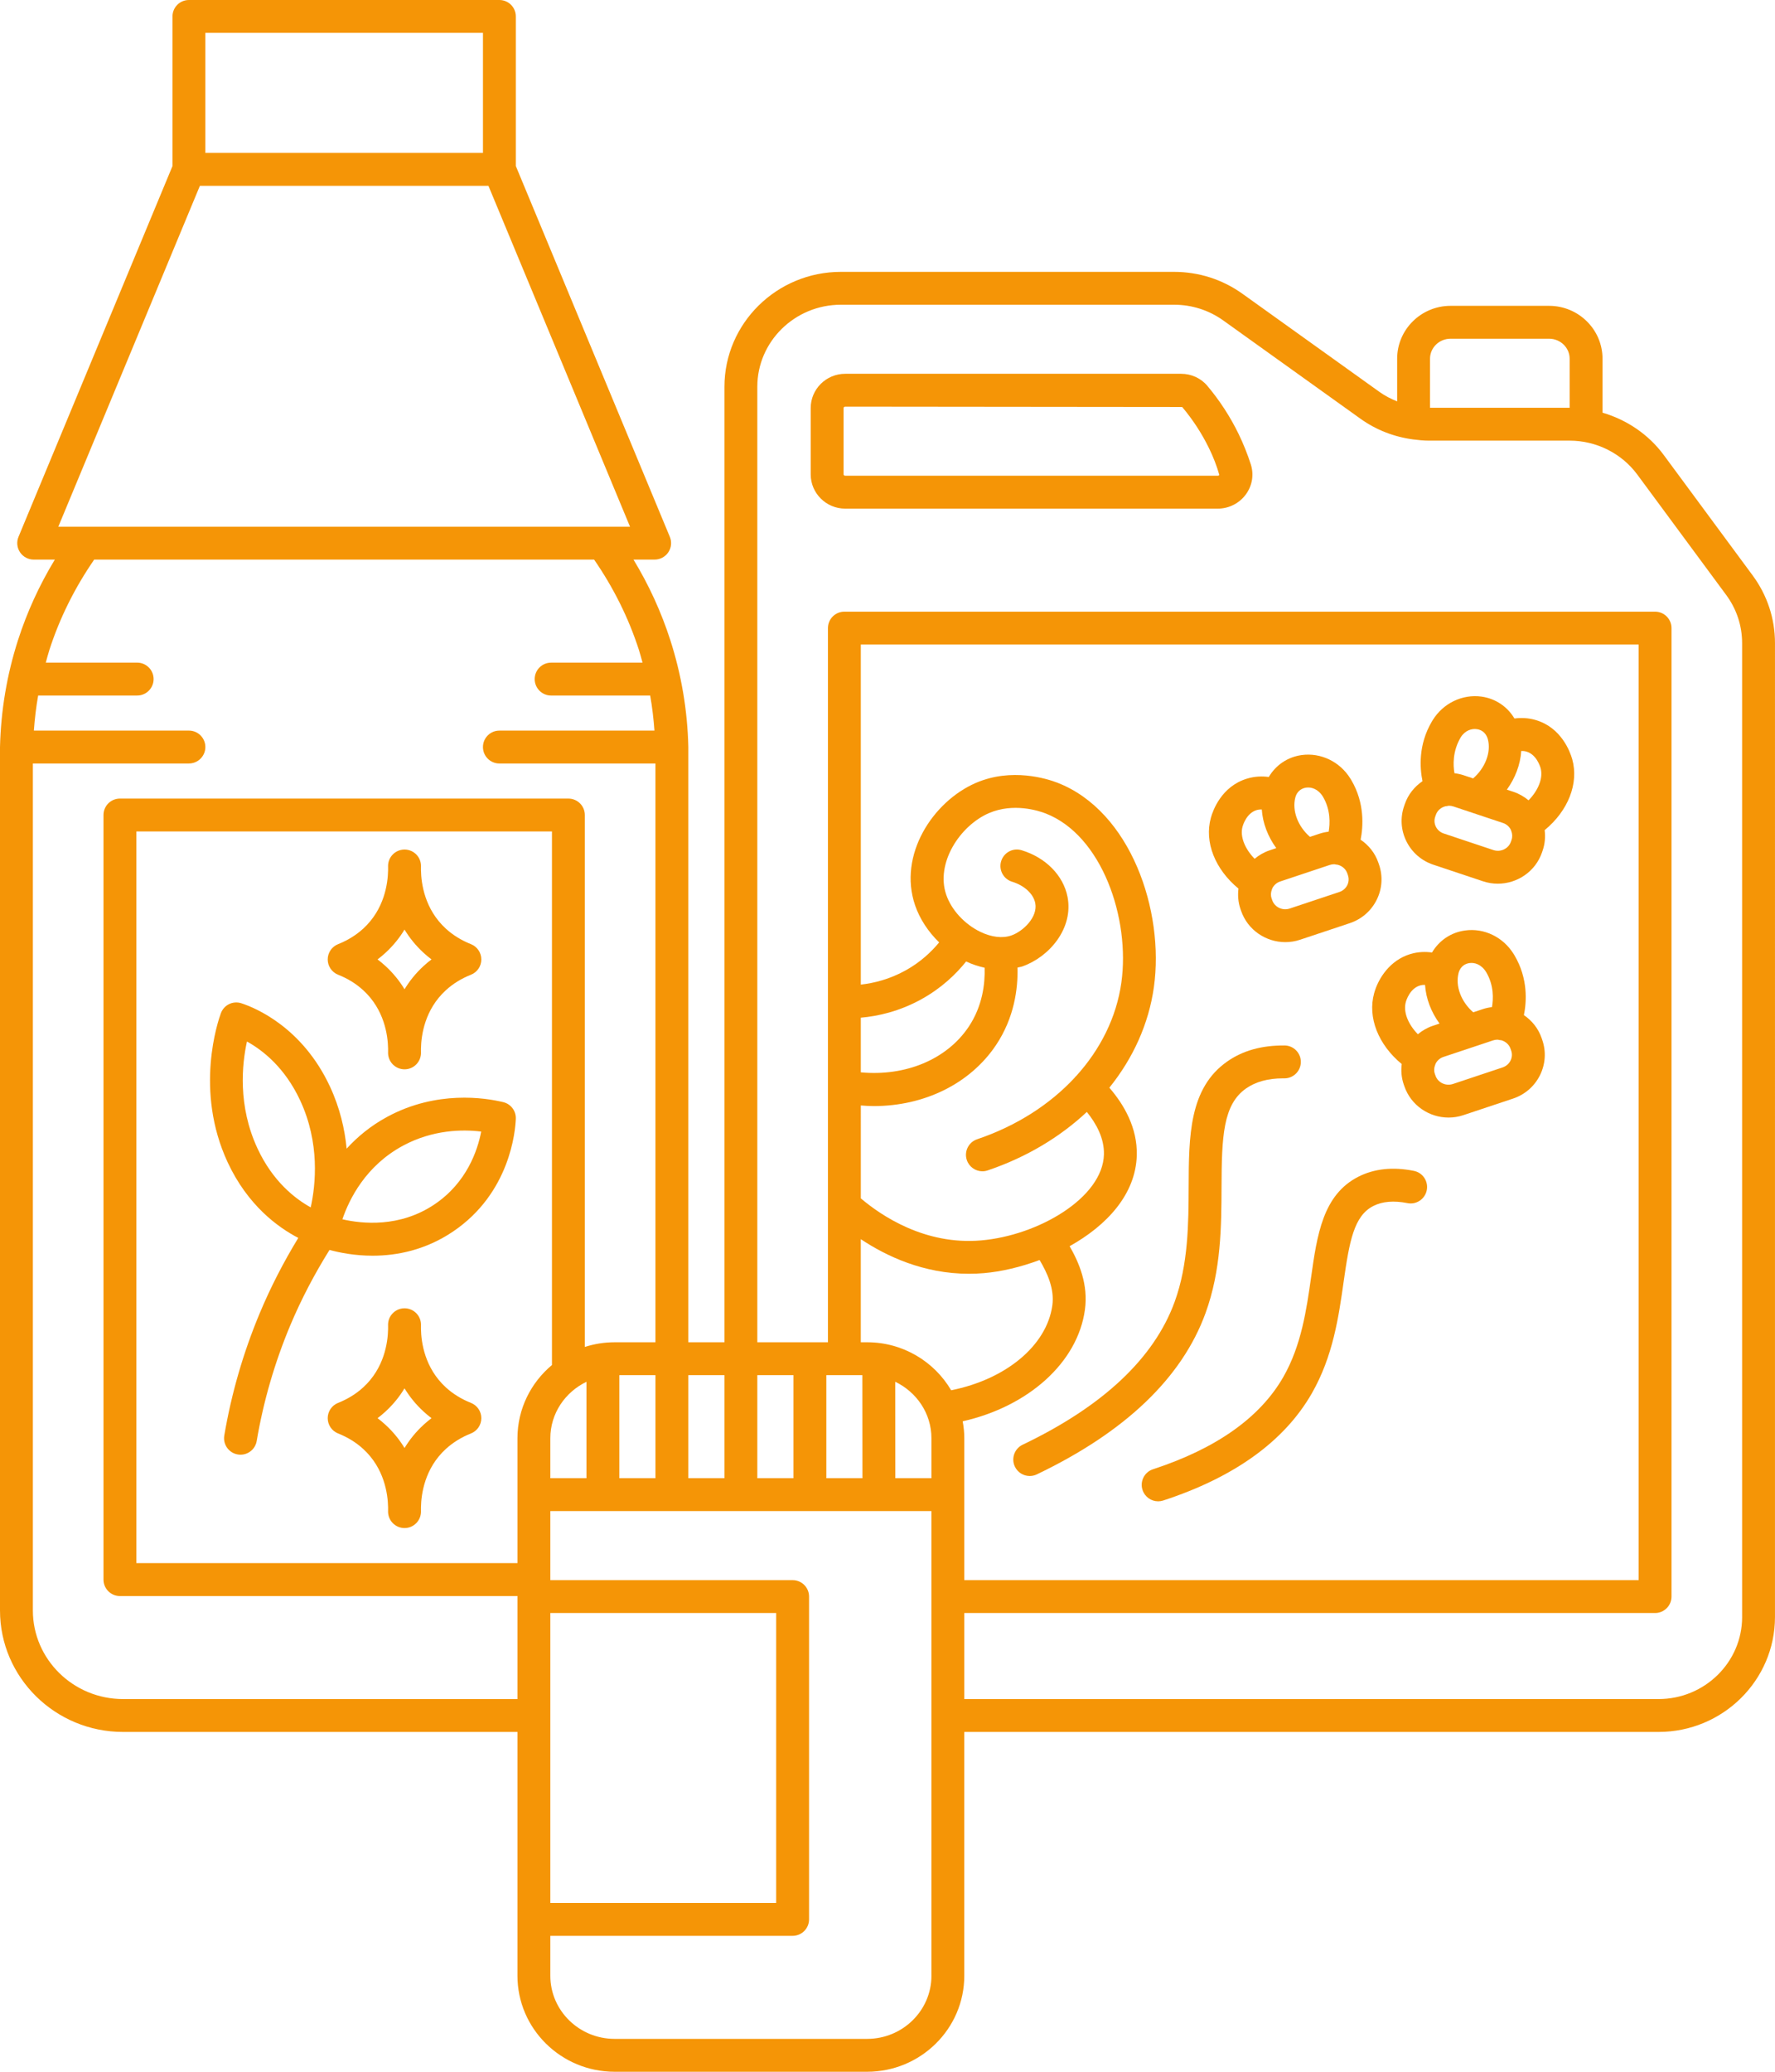 <?xml version="1.0" encoding="UTF-8" standalone="no"?><svg xmlns="http://www.w3.org/2000/svg" xmlns:xlink="http://www.w3.org/1999/xlink" fill="#f59506" height="126" preserveAspectRatio="xMidYMid meet" version="1" viewBox="0.0 0.0 108.0 126.0" width="108" zoomAndPan="magnify"><g id="change1_1"><path d="M18.149,75.287c-0.891,1.462-1.68,2.99-2.339,4.564c-1.003,2.392-1.73,4.899-2.163,7.453 c-0.092,0.544,0.274,1.061,0.819,1.153c0.057,0.01,0.112,0.014,0.168,0.014c0.479,0,0.902-0.345,0.985-0.833 c0.407-2.404,1.092-4.763,2.034-7.014c0.669-1.593,1.478-3.137,2.396-4.606c0.622,0.169,1.539,0.351,2.623,0.351 c1.454,0,3.196-0.329,4.883-1.463c3.485-2.345,3.802-6.131,3.83-6.866c0.019-0.477-0.303-0.9-0.767-1.011 c-1.121-0.269-4.054-0.722-7.039,0.884c-1.023,0.55-1.835,1.23-2.488,1.945c-0.113-1.181-0.406-2.468-1.011-3.77 c-1.684-3.621-4.553-4.797-5.392-5.071c-0.512-0.169-1.063,0.1-1.249,0.605c-0.172,0.467-1.62,4.691,0.412,9.064 C15.069,73.305,16.907,74.642,18.149,75.287z M24.526,69.675c1.813-0.973,3.606-0.994,4.753-0.856 c-0.218,1.133-0.872,3.104-2.842,4.428c-2.115,1.423-4.402,1.186-5.604,0.907C21.243,72.948,22.242,70.902,24.526,69.675z M15.026,63.343c0.954,0.526,2.307,1.58,3.24,3.588c1.207,2.595,0.942,5.122,0.64,6.499c-0.956-0.527-2.309-1.582-3.24-3.587 C14.458,67.246,14.724,64.719,15.026,63.343z" fill="inherit"/><path d="M106.641,34.997l-5.41-7.324c-0.926-1.253-2.248-2.143-3.726-2.575v-3.283c0-1.772-1.458-3.215-3.25-3.215H88.26 c-1.792,0-3.25,1.442-3.25,3.215v2.597c-0.373-0.151-0.734-0.332-1.067-0.57l-8.345-5.975c-1.218-0.872-2.656-1.333-4.16-1.333 H51.164c-3.906,0-7.085,3.136-7.085,6.991v58.109h-2.198V45.41c-0.052-2.203-0.421-4.384-1.097-6.483 c-0.553-1.715-1.305-3.354-2.24-4.894h1.288c0.334,0,0.646-0.167,0.832-0.445s0.22-0.63,0.092-0.939l-9.37-22.55V1 c0-0.552-0.447-1-1-1H11.495c-0.553,0-1,0.448-1,1v9.099l-9.369,22.55c-0.128,0.309-0.094,0.661,0.092,0.939 s0.498,0.445,0.832,0.445h1.287c-0.936,1.541-1.688,3.18-2.24,4.894C0.423,41.023,0.054,43.205,0,45.433v52.513 c0,4.073,3.358,7.387,7.487,7.387h23.998v14.83c0,3.218,2.652,5.837,5.912,5.837h15.363c3.26,0,5.912-2.619,5.912-5.837v-14.83 h42.242c3.906,0,7.085-3.136,7.085-6.991V39.115C108,37.625,107.529,36.201,106.641,34.997z M88.26,20.6h5.995 c0.689,0,1.25,0.545,1.25,1.215V24.8H87.01v-2.985C87.01,21.145,87.57,20.6,88.26,20.6z M52.47,83.633l0.005,6.267h-2.197v-6.267 H52.47z M54.475,89.9l-0.005-5.865c1.299,0.625,2.203,1.923,2.203,3.435v2.43H54.475z M58.673,87.47 c0-0.352-0.037-0.694-0.098-1.029c3.997-0.902,6.99-3.572,7.435-6.77c0.218-1.553-0.36-2.891-0.929-3.88 c2.237-1.246,4.026-3.141,4.087-5.533c0.042-1.673-0.78-3.077-1.669-4.107c1.445-1.793,2.395-3.878,2.709-6.112 C70.86,55.4,68.799,49.325,64.33,47.6c-0.61-0.235-2.772-0.927-4.954,0.015c-2.627,1.135-4.74,4.396-3.698,7.442 c0.286,0.835,0.802,1.612,1.465,2.258c-0.475,0.573-1.134,1.203-2.052,1.709c-0.974,0.538-1.923,0.769-2.715,0.858V39.2h47.327 v56.9h-41.03V87.47z M58.786,58.474c0.372,0.18,0.749,0.296,1.124,0.382c0.029,0.974-0.127,2.329-0.969,3.588 c-1.333,1.993-3.849,3.028-6.565,2.773v-3.323c1.051-0.093,2.347-0.383,3.682-1.12C57.291,60.094,58.175,59.236,58.786,58.474z M52.376,67.232c0.266,0.02,0.532,0.037,0.795,0.037c3.066,0,5.856-1.355,7.434-3.713c1.117-1.672,1.337-3.439,1.306-4.712 c0.096-0.025,0.198-0.034,0.292-0.067c1.646-0.578,3.125-2.32,2.75-4.236c-0.256-1.3-1.324-2.385-2.79-2.831 c-0.529-0.164-1.086,0.138-1.248,0.666c-0.16,0.528,0.138,1.087,0.666,1.248c0.745,0.227,1.299,0.738,1.409,1.303 c0.165,0.844-0.732,1.712-1.449,1.964c-0.539,0.189-1.213,0.111-1.896-0.221c-0.962-0.467-1.757-1.333-2.073-2.259 c-0.654-1.913,0.832-4.195,2.599-4.958c1.489-0.641,3.012-0.15,3.441,0.015c3.441,1.328,5.165,6.395,4.617,10.294 c-0.296,2.106-1.273,4.063-2.767,5.701c-0.01,0.01-0.024,0.013-0.035,0.024c-0.013,0.014-0.017,0.032-0.029,0.046 c-1.515,1.635-3.549,2.945-5.944,3.754c-0.522,0.177-0.804,0.744-0.627,1.267c0.141,0.417,0.53,0.681,0.947,0.681 c0.106,0,0.214-0.017,0.32-0.053c2.351-0.794,4.399-2.024,6.035-3.556c0.575,0.709,1.066,1.602,1.04,2.584 c-0.066,2.638-4.004,4.936-7.479,5.229c-3.419,0.295-6.074-1.508-7.313-2.557V67.232z M52.376,75.364 c1.541,1.025,3.805,2.104,6.58,2.104c0.294,0,0.595-0.012,0.9-0.038c1.063-0.09,2.243-0.366,3.398-0.798 c0.456,0.766,0.917,1.742,0.775,2.764c-0.34,2.441-2.829,4.496-6.156,5.157c-1.024-1.742-2.93-2.919-5.113-2.919h-0.385V75.364z M48.277,89.9h-2.198v-6.267h2.198V89.9z M41.881,89.9v-6.267h2.198V89.9H41.881z M37.684,89.9v-6.267h2.197V89.9H37.684z M33.485,89.9v-2.43c0-1.51,0.902-2.807,2.198-3.432V89.9H33.485z M33.584,83.017c-1.282,1.072-2.099,2.669-2.099,4.453v7.597 H8.297v-44.5h25.287V83.017z M33.485,98.1h13.742v17.633H33.485V98.1z M12.495,2h16.891v7.3H12.495V2z M12.163,11.3h17.555 l8.616,20.733H20.94H3.548L12.163,11.3z M7.487,103.333c-3.025,0-5.487-2.417-5.487-5.387V46.433h9.495c0.553,0,1-0.448,1-1 s-0.447-1-1-1H2.061c0.052-0.716,0.135-1.428,0.26-2.133h6.025c0.553,0,1-0.448,1-1s-0.447-1-1-1h-5.56 c0.071-0.254,0.134-0.509,0.215-0.76c0.63-1.958,1.555-3.804,2.73-5.506H20.94h15.209c1.174,1.701,2.099,3.547,2.73,5.507 c0.081,0.251,0.144,0.506,0.215,0.76h-5.561c-0.553,0-1,0.448-1,1s0.447,1,1,1h6.027c0.126,0.708,0.208,1.42,0.26,2.133h-9.435 c-0.553,0-1,0.448-1,1s0.447,1,1,1h9.495v35.2h-2.483c-0.633,0-1.241,0.101-1.813,0.284v-32.35c0-0.552-0.447-1-1-1H7.297 c-0.553,0-1,0.448-1,1v46.5c0,0.552,0.447,1,1,1h24.188v6.267H7.487z M56.673,120.163c0,2.116-1.755,3.837-3.912,3.837H37.397 c-2.157,0-3.912-1.721-3.912-3.837v-2.43h14.742c0.553,0,1-0.448,1-1V97.1c0-0.552-0.447-1-1-1H33.485v-4.2h19.99h0.001h3.196 V120.163z M106,98.342c0,2.752-2.281,4.991-5.085,4.991H58.673V98.1h42.03c0.553,0,1-0.448,1-1V38.2c0-0.552-0.447-1-1-1H51.376 c-0.553,0-1,0.448-1,1v43.433h-4.297V23.524c0-2.752,2.281-4.991,5.085-4.991h20.273c1.084,0,2.12,0.332,2.996,0.959l8.345,5.975 c0.961,0.688,2.062,1.109,3.222,1.26c0.003,0,0.006,0.002,0.009,0.002c0.001,0,0.003-0.001,0.004-0.001 c0.306,0.039,0.613,0.071,0.926,0.071h8.566c1.624,0,3.162,0.771,4.116,2.062l5.41,7.324c0.633,0.857,0.968,1.87,0.968,2.929 V98.342z" fill="inherit"/><path d="M75.365,26.396c-0.509-1.047-1.149-2.033-1.904-2.93c-0.391-0.466-0.974-0.733-1.599-0.733H51.427 c-1.158,0-2.1,0.934-2.1,2.083v4.035c0,1.148,0.941,2.083,2.1,2.083h22.669c0.675,0,1.314-0.324,1.71-0.867 c0.391-0.536,0.499-1.202,0.298-1.83C75.901,27.609,75.653,26.99,75.365,26.396z M74.096,28.933H51.427 c-0.055,0-0.1-0.037-0.1-0.083v-4.035c0-0.04,0.04-0.083,0.1-0.083l20.503,0.021c0.649,0.771,1.2,1.618,1.637,2.516 c0.247,0.509,0.46,1.04,0.623,1.618C74.177,28.905,74.148,28.933,74.096,28.933z" fill="inherit"/><path d="M86.025,71.209c-1.279-0.254-2.411-0.133-3.37,0.354c-2.17,1.1-2.517,3.543-2.883,6.129 c-0.275,1.935-0.586,4.128-1.687,6.05c-1.412,2.468-4.08,4.357-7.928,5.614c-0.525,0.171-0.812,0.736-0.64,1.261 c0.138,0.422,0.529,0.69,0.95,0.69c0.103,0,0.207-0.016,0.311-0.05c4.334-1.416,7.376-3.61,9.043-6.522 c1.29-2.255,1.63-4.65,1.93-6.763c0.352-2.478,0.627-4.027,1.808-4.626c0.551-0.281,1.249-0.339,2.077-0.175 c0.539,0.11,1.068-0.245,1.176-0.787C86.919,71.842,86.566,71.316,86.025,71.209z" fill="inherit"/><path d="M73.351,79.859c0.954-2.619,0.964-5.292,0.973-7.651c0.011-3.089,0.09-5.032,1.496-6.013 c0.582-0.406,1.335-0.612,2.237-0.612c0.031,0,0.067,0,0.093,0c0.546,0,0.992-0.439,1-0.987c0.007-0.552-0.435-1.006-0.986-1.013 c-1.394-0.01-2.538,0.309-3.488,0.971c-2.33,1.625-2.341,4.55-2.352,7.646c-0.009,2.195-0.018,4.683-0.852,6.974 c-1.249,3.429-4.361,6.353-9.25,8.691c-0.498,0.239-0.709,0.835-0.471,1.334c0.172,0.359,0.53,0.568,0.903,0.568 c0.145,0,0.291-0.031,0.431-0.098C68.462,87.098,71.916,83.797,73.351,79.859z" fill="inherit"/><path d="M93.461,43.797c-0.479-0.144-0.927-0.152-1.315-0.1c-0.427-0.72-1.146-1.211-2.004-1.332 c-1.156-0.159-2.329,0.397-2.97,1.434c-0.003,0.005-0.051,0.083-0.054,0.089c-0.828,1.408-0.731,2.815-0.566,3.622 c-0.484,0.33-0.874,0.802-1.076,1.393l-0.042,0.12c-0.244,0.708-0.195,1.468,0.137,2.14c0.336,0.679,0.92,1.187,1.644,1.428 l3.019,1.007c0.299,0.1,0.603,0.146,0.901,0.146c1.183,0,2.289-0.737,2.69-1.905l0.038-0.112c0.14-0.405,0.172-0.826,0.122-1.239 c1.423-1.171,2.091-2.831,1.677-4.317C95.536,45.73,95.01,44.264,93.461,43.797z M92.884,45.712 c0.592,0.178,0.814,0.867,0.853,0.999c0.167,0.599-0.13,1.345-0.732,1.963c-0.269-0.224-0.578-0.403-0.921-0.517l-0.399-0.133 c0.508-0.702,0.82-1.518,0.876-2.353C92.665,45.67,92.773,45.679,92.884,45.712z M88.875,44.847c0.269-0.435,0.683-0.549,0.989-0.5 c0.191,0.027,0.531,0.139,0.665,0.614c0.21,0.794-0.168,1.753-0.897,2.38l-0.568-0.189c-0.188-0.063-0.378-0.104-0.568-0.126 C88.411,46.533,88.378,45.692,88.875,44.847z M91.971,51.076l-0.038,0.113c-0.147,0.428-0.626,0.656-1.067,0.51l-3.019-1.007 c-0.214-0.071-0.386-0.219-0.483-0.417c-0.094-0.189-0.107-0.404-0.041-0.598l0.042-0.12c0.094-0.274,0.325-0.459,0.594-0.524 c0.037-0.008,0.075-0.001,0.112-0.014c0.003-0.001,0.005-0.003,0.007-0.004c0.028-0.003,0.054-0.012,0.082-0.012 c0.091,0,0.183,0.014,0.273,0.044l3.019,1.006c0.206,0.069,0.37,0.212,0.469,0.399c0.011,0.027,0.018,0.055,0.031,0.081 C92.018,50.708,92.033,50.896,91.971,51.076z" fill="inherit"/><path d="M93.8,63.134c-0.203-0.592-0.593-1.066-1.078-1.397c0.164-0.803,0.262-2.213-0.566-3.623 c-0.004-0.006-0.053-0.086-0.057-0.092c-0.637-1.032-1.803-1.598-2.967-1.43c-0.851,0.119-1.565,0.603-2.001,1.337 c-0.39-0.053-0.838-0.05-1.319,0.095c-1.24,0.374-1.951,1.473-2.201,2.376c-0.413,1.482,0.254,3.141,1.677,4.312 c-0.05,0.413-0.018,0.833,0.121,1.237l0.04,0.116c0.401,1.166,1.509,1.903,2.689,1.903c0.3,0,0.604-0.047,0.902-0.147l3.019-1.006 c0.724-0.242,1.308-0.749,1.644-1.429c0.331-0.672,0.38-1.432,0.137-2.137L93.8,63.134z M89.409,58.572 c0.304-0.043,0.72,0.067,1.021,0.555c0.475,0.807,0.434,1.639,0.349,2.123c-0.191,0.022-0.381,0.063-0.57,0.126l-0.569,0.19 c-0.728-0.627-1.106-1.589-0.889-2.404C88.878,58.711,89.218,58.599,89.409,58.572z M85.538,60.937 c0.022-0.083,0.242-0.814,0.852-0.998c0.108-0.033,0.214-0.042,0.316-0.041c0.055,0.827,0.368,1.647,0.882,2.353l-0.397,0.132 c-0.344,0.115-0.652,0.293-0.921,0.517C85.667,62.283,85.371,61.536,85.538,60.937z M91.909,64.501 c-0.097,0.197-0.269,0.345-0.482,0.417l-3.019,1.006c-0.441,0.147-0.922-0.081-1.067-0.508l-0.04-0.116 c-0.061-0.176-0.046-0.362,0.021-0.534c0.015-0.029,0.022-0.059,0.034-0.088c0.099-0.187,0.263-0.329,0.468-0.397l3.019-1.006 c0.091-0.03,0.183-0.045,0.273-0.045c0.027,0,0.051,0.009,0.077,0.012c0.003,0.001,0.005,0.003,0.008,0.004 c0.047,0.016,0.094,0.01,0.142,0.018c0.257,0.071,0.476,0.255,0.566,0.519l0.04,0.116C92.017,64.098,92.003,64.312,91.909,64.501z" fill="inherit"/><path d="M75.354,54.042c-0.05,0.413-0.018,0.833,0.121,1.238l0.04,0.116c0.401,1.166,1.509,1.903,2.689,1.903 c0.3,0,0.604-0.047,0.902-0.147l3.019-1.006c0.724-0.241,1.307-0.748,1.643-1.427c0.332-0.671,0.381-1.432,0.138-2.139l-0.04-0.116 c-0.203-0.592-0.594-1.066-1.079-1.396c0.155-0.78,0.262-2.214-0.562-3.616c-0.005-0.009-0.056-0.091-0.061-0.1 c-0.639-1.032-1.804-1.591-2.969-1.43c-0.849,0.12-1.563,0.602-1.997,1.333c-0.39-0.053-0.84-0.046-1.32,0.099 c-1.56,0.47-2.079,1.938-2.201,2.376C73.264,51.212,73.932,52.871,75.354,54.042z M81.976,53.833 c-0.098,0.197-0.269,0.344-0.482,0.416l-3.019,1.006c-0.442,0.148-0.921-0.082-1.067-0.508l-0.04-0.116 c-0.06-0.175-0.046-0.359,0.019-0.53c0.016-0.031,0.024-0.063,0.036-0.094c0.1-0.185,0.262-0.327,0.467-0.396l3.018-1.006 c0.091-0.03,0.183-0.044,0.274-0.044c0.027,0,0.053,0.01,0.08,0.012c0.003,0.001,0.005,0.003,0.008,0.004 c0.037,0.012,0.075,0.006,0.112,0.014c0.269,0.065,0.499,0.25,0.593,0.522l0.04,0.116C82.083,53.428,82.069,53.643,81.976,53.833z M79.475,47.902c0.303-0.042,0.721,0.067,1.022,0.555c0.474,0.807,0.429,1.645,0.346,2.124c-0.19,0.022-0.38,0.063-0.569,0.126 l-0.568,0.189c-0.728-0.627-1.106-1.589-0.889-2.404C78.944,48.042,79.283,47.929,79.475,47.902z M75.604,50.267 c0.023-0.083,0.243-0.815,0.853-0.998c0.108-0.032,0.214-0.042,0.316-0.041c0.055,0.827,0.368,1.647,0.882,2.353l-0.397,0.132 c-0.344,0.115-0.652,0.293-0.921,0.517C75.734,51.612,75.437,50.866,75.604,50.267z" fill="inherit"/><path d="M20.571,59.28c0.584,0.231,1.098,0.549,1.53,0.945c1.284,1.176,1.497,2.736,1.512,3.545c-0.001,0.07,0,0.135,0,0.196 c0,0.014,0,0.026-0.001,0.039c-0.007,0.27,0.096,0.532,0.284,0.726c0.188,0.193,0.448,0.303,0.719,0.303s0.528-0.109,0.717-0.303 c0.188-0.194,0.29-0.456,0.283-0.726c-0.001-0.013-0.001-0.025-0.001-0.039c0-0.061,0.001-0.126,0-0.195 c0.015-0.81,0.228-2.37,1.513-3.546c0.432-0.396,0.945-0.713,1.529-0.944c0.381-0.151,0.631-0.52,0.631-0.929 s-0.25-0.778-0.631-0.93c-0.584-0.232-1.099-0.55-1.53-0.945c-1.284-1.176-1.497-2.736-1.512-3.546c0.001-0.07,0-0.135,0-0.196 c0-0.014,0-0.026,0.001-0.039c0.016-0.552-0.42-1.012-0.972-1.028c-0.01,0-0.02,0-0.029,0c-0.001,0-0.001,0-0.001,0 c-0.01,0-0.02,0-0.029,0c-0.552,0.016-0.987,0.476-0.972,1.028c0.001,0.013,0.001,0.025,0.001,0.039c0,0.061-0.001,0.126,0,0.196 c-0.015,0.81-0.228,2.37-1.512,3.546c-0.432,0.395-0.946,0.713-1.53,0.945c-0.381,0.151-0.631,0.52-0.631,0.93 S20.19,59.128,20.571,59.28z M23.451,57.951c0.488-0.447,0.867-0.928,1.162-1.416c0.296,0.488,0.675,0.969,1.163,1.416 c0.152,0.14,0.313,0.273,0.479,0.399c-0.167,0.125-0.327,0.259-0.479,0.399c-0.488,0.447-0.867,0.928-1.162,1.416 c-0.295-0.488-0.675-0.969-1.162-1.416c-0.153-0.14-0.313-0.273-0.48-0.399C23.139,58.224,23.299,58.091,23.451,57.951z" fill="inherit"/><path d="M28.656,85.321c-0.584-0.232-1.099-0.55-1.53-0.945c-1.284-1.176-1.497-2.736-1.512-3.545c0.001-0.07,0-0.135,0-0.196 c0-0.014,0-0.026,0.001-0.039c0.016-0.552-0.42-1.012-0.972-1.028c-0.01,0-0.02,0-0.029,0c-0.001,0-0.001,0-0.001,0 c-0.01,0-0.02,0-0.029,0c-0.552,0.016-0.987,0.476-0.972,1.028c0.001,0.013,0.001,0.025,0.001,0.039c0,0.061-0.001,0.126,0,0.196 c-0.015,0.81-0.228,2.37-1.512,3.545c-0.432,0.395-0.946,0.713-1.53,0.945c-0.381,0.151-0.631,0.52-0.631,0.929 s0.25,0.778,0.631,0.929c0.584,0.232,1.099,0.55,1.53,0.945c1.284,1.176,1.497,2.736,1.512,3.545c-0.001,0.07,0,0.135,0,0.196 c0,0.014,0,0.026-0.001,0.039c-0.007,0.27,0.096,0.532,0.284,0.726c0.188,0.193,0.448,0.303,0.719,0.303s0.528-0.109,0.717-0.303 c0.188-0.194,0.29-0.456,0.283-0.726c-0.001-0.013-0.001-0.025-0.001-0.039c0-0.061,0.001-0.126,0-0.196 c0.015-0.81,0.228-2.37,1.512-3.545c0.432-0.395,0.946-0.713,1.53-0.945c0.381-0.151,0.631-0.52,0.631-0.929 S29.037,85.472,28.656,85.321z M25.776,86.649c-0.488,0.447-0.867,0.928-1.162,1.416c-0.296-0.488-0.675-0.969-1.163-1.416 c-0.152-0.14-0.313-0.273-0.479-0.399c0.167-0.126,0.327-0.259,0.479-0.399c0.488-0.447,0.867-0.928,1.162-1.416 c0.296,0.488,0.675,0.969,1.163,1.416c0.152,0.14,0.313,0.273,0.479,0.399C26.089,86.376,25.929,86.509,25.776,86.649z" fill="inherit"/></g></svg>